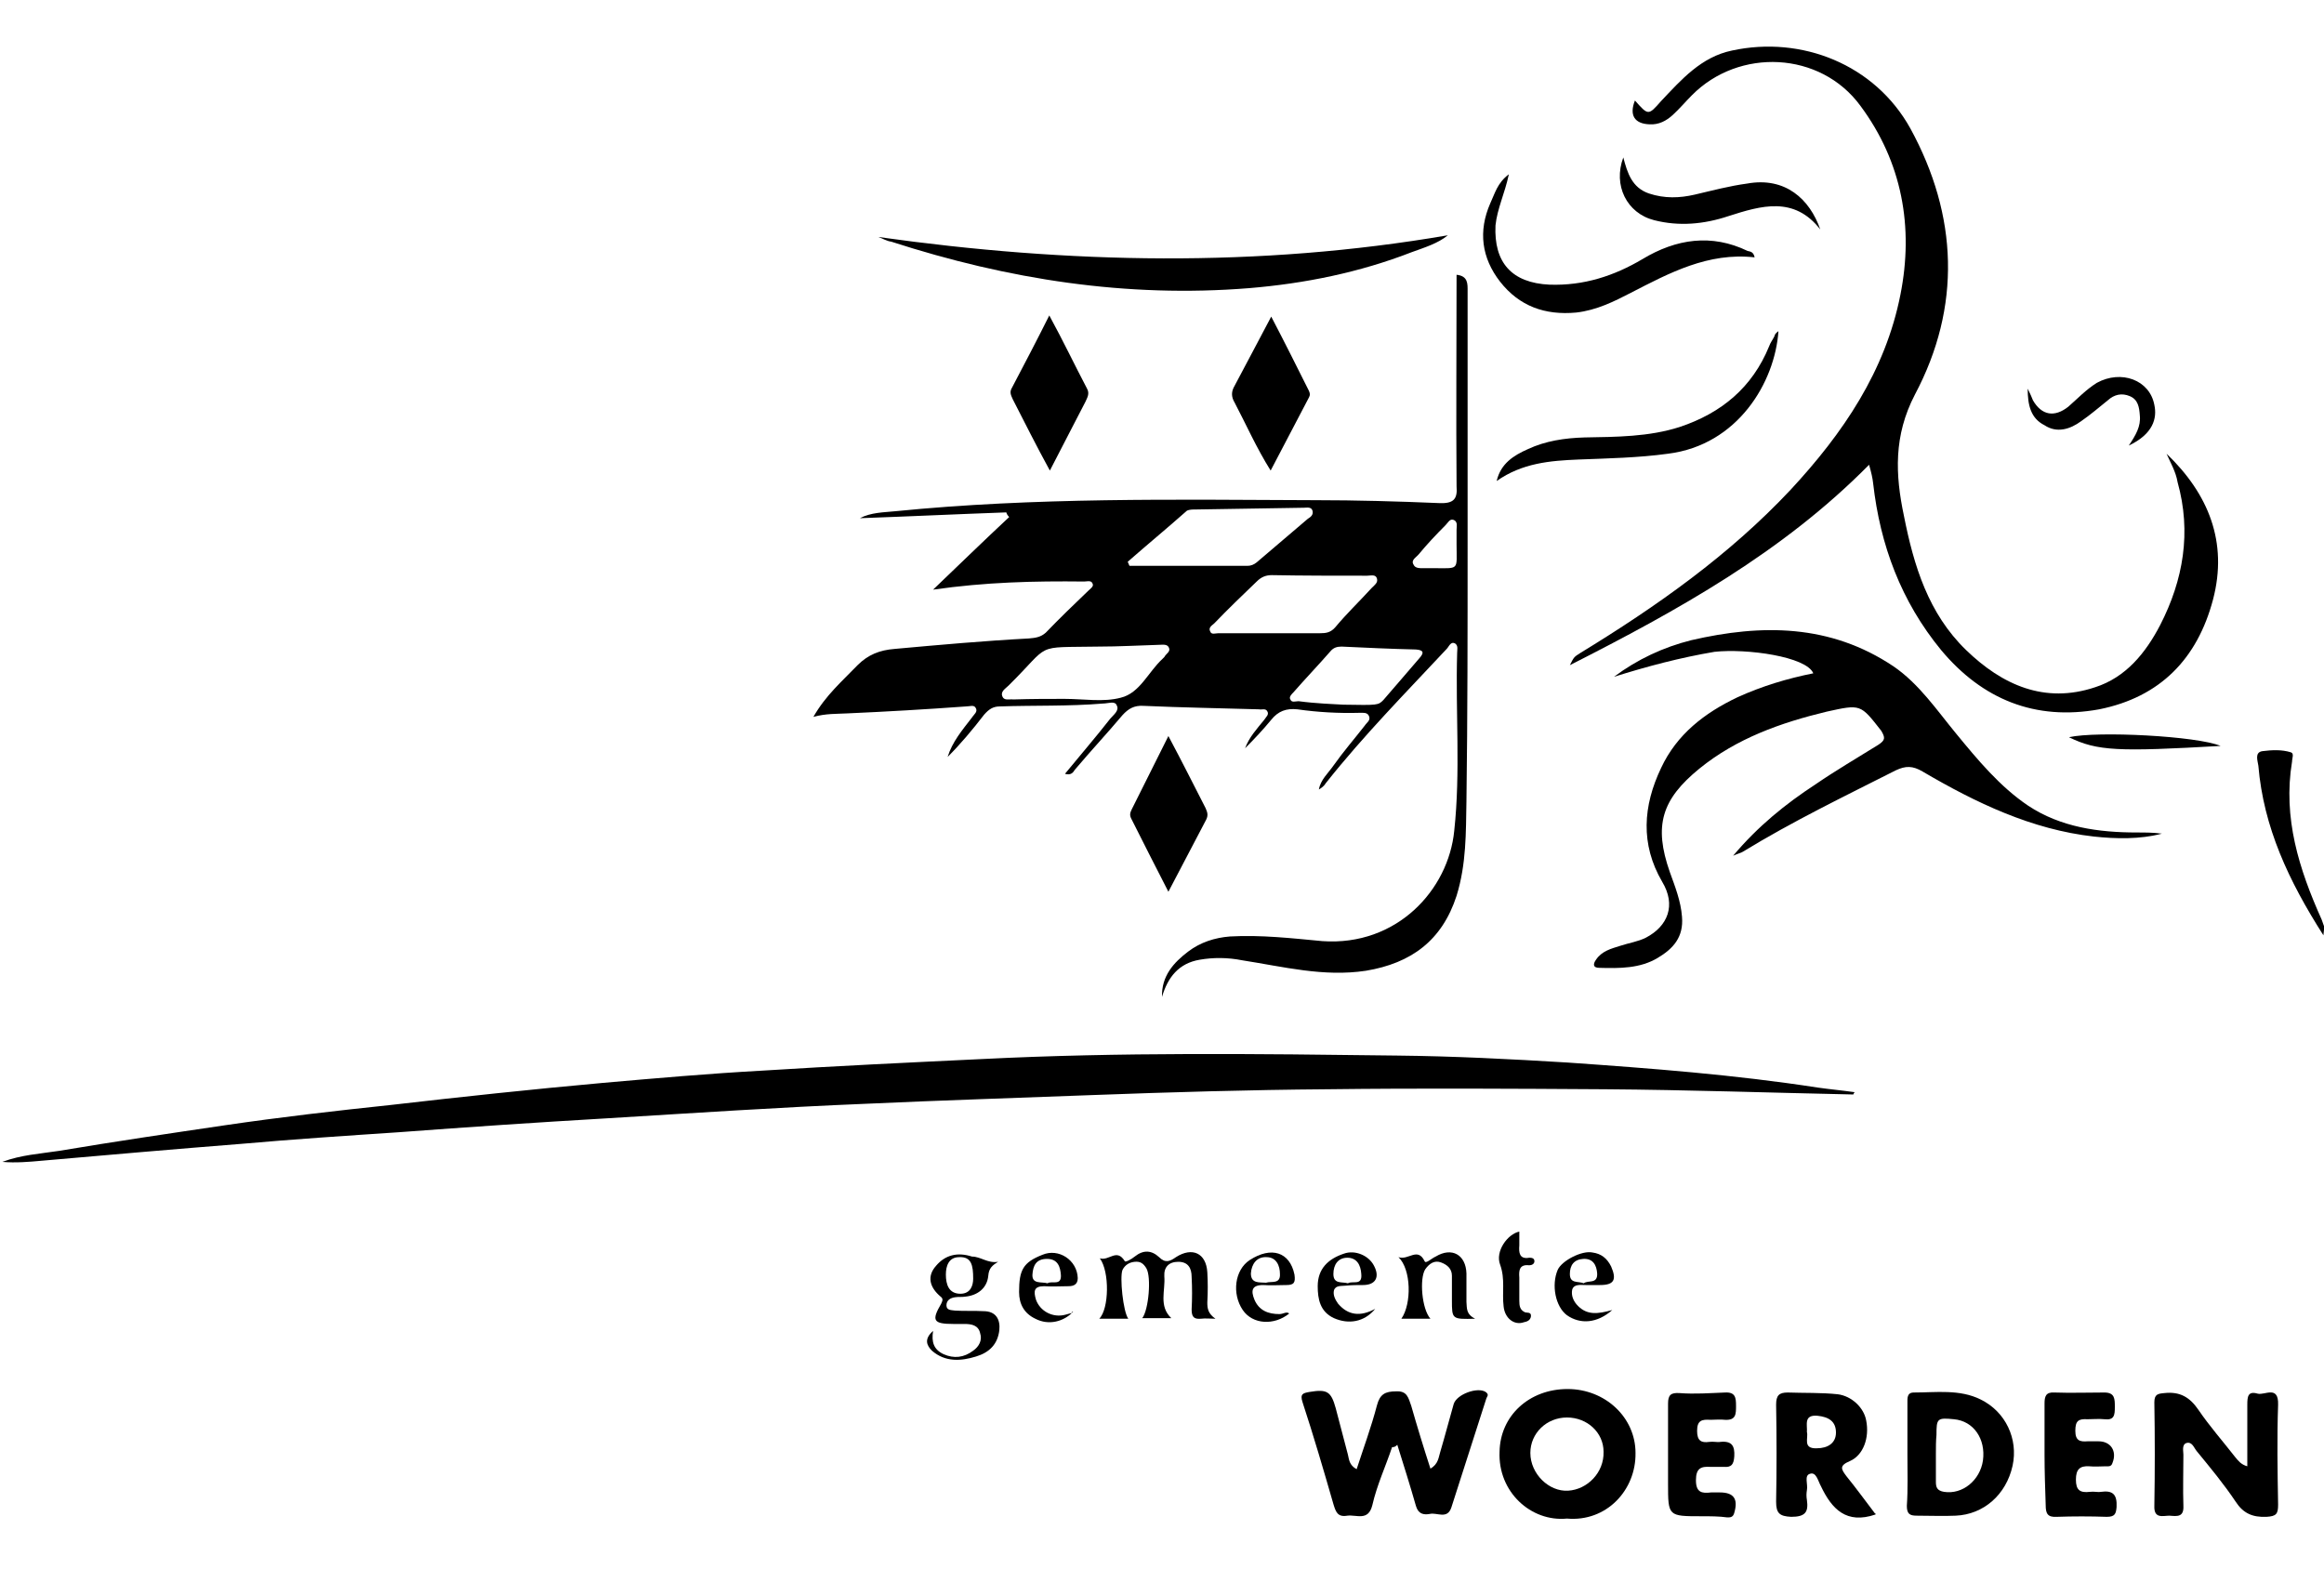 <?xml version="1.0" encoding="utf-8"?>
<!-- Generator: Adobe Illustrator 26.5.0, SVG Export Plug-In . SVG Version: 6.00 Build 0)  -->
<svg version="1.1" id="Layer_1" xmlns="http://www.w3.org/2000/svg" xmlns:xlink="http://www.w3.org/1999/xlink" x="0px" y="0px"
	 viewBox="0 0 400 270" style="enable-background:new 0 0 400 270;" xml:space="preserve">
<style type="text/css">
	.st0{fill-rule:evenodd;clip-rule:evenodd;}
	.st1{fill:#D35454;}
</style>
<g>
	<g>
		<path d="M173.2,88.2c-8.4,0.3-16.8,0.7-25.2,1c1.9-1,4.1-1,6.1-1.2c24-2.4,48.1-2,72.3-1.9c7.1,0,14.2,0.2,21.3,0.5
			c2.4,0.1,3.2-0.6,3-2.9c-0.1-12.1,0-24.2,0-36.4c2,0.2,1.9,1.6,1.9,2.8c0,14.5,0,28.9,0,43.4c0,14.8,0,29.6-0.2,44.4
			c-0.1,5.4,0,10.8-1.7,16.3c-2.5,7.7-7.8,11.6-15.6,12.9c-7.3,1.1-14.2-0.7-21.3-1.8c-2.5-0.5-5-0.5-7.3-0.1
			c-3.6,0.6-5.5,3-6.5,6.4c-0.1-3.6,2-5.9,4.5-7.8c2.1-1.6,4.6-2.4,7.2-2.6c5.3-0.3,10.6,0.3,15.9,0.8c12.8,0.9,21.7-8.8,22.7-19
			c1.1-10.2,0.2-20.4,0.5-30.6c0-0.6,0.2-1.2-0.3-1.6c-0.8-0.5-1.1,0.5-1.5,0.9c-7.1,7.6-14.3,14.9-20.8,23.1
			c-0.3,0.5-0.7,0.8-1.2,1.1c0.3-1.7,1.6-2.8,2.5-4.1c1.7-2.4,3.6-4.6,5.4-6.9c0.3-0.5,1.1-0.9,0.7-1.7c-0.3-0.6-1-0.5-1.6-0.5
			c-3.6,0.1-7.2-0.1-10.7-0.6c-1.9-0.2-3.3,0.3-4.5,1.8c-1.4,1.7-2.9,3.3-4.5,4.9c0.7-1.9,2-3.3,3.3-4.9c0.3-0.5,0.9-0.9,0.5-1.5
			c-0.3-0.5-0.9-0.2-1.4-0.3c-6.7-0.2-13.2-0.3-19.9-0.6c-1.6-0.1-2.6,0.5-3.6,1.6c-2.7,3.2-5.5,6.2-8.2,9.4c-0.3,0.5-0.7,1-1.7,0.7
			c2.7-3.3,5.3-6.3,7.8-9.5c0.6-0.7,1.6-1.4,1.1-2.3c-0.3-0.8-1.5-0.3-2.3-0.3c-6,0.5-12,0.3-17.8,0.5c-1.2,0-1.9,0.5-2.7,1.4
			c-2,2.6-4.1,5.1-6.3,7.3c0.8-2.6,2.5-4.6,4.2-6.8c0.3-0.5,1.1-1,0.6-1.7c-0.3-0.5-1-0.2-1.6-0.2c-6.9,0.5-13.7,0.9-20.5,1.2
			c-1.8,0.1-3.6,0-5.8,0.6c2.1-3.7,5-6.2,7.6-8.9c1.8-1.8,3.8-2.6,6.4-2.8c7.7-0.7,15.5-1.4,23.1-1.8c1.1-0.1,2-0.2,2.9-1
			c2.4-2.5,4.9-4.9,7.3-7.2c0.3-0.3,0.9-0.7,0.8-1.1c-0.2-0.8-0.9-0.5-1.5-0.5c-8.6-0.1-17,0.1-26,1.4c4.5-4.3,8.8-8.5,13.1-12.5
			C173.4,88.7,173.3,88.5,173.2,88.2z M194.1,96.7c0.1,0.2,0.2,0.5,0.3,0.7c6.8,0,13.5,0,20.3,0c0.6,0,1.1-0.2,1.6-0.6
			c2.9-2.5,5.9-5,8.8-7.5c0.5-0.3,1-0.7,0.8-1.4s-1-0.5-1.5-0.5c-6.2,0.1-12.4,0.2-18.6,0.3c-0.5,0-1.1,0-1.5,0.2
			C200.8,91,197.4,93.8,194.1,96.7z M218.6,109c2.8,0,5.8,0,8.6,0c1,0,1.8-0.1,2.6-1c2-2.4,4.2-4.5,6.3-6.8c0.5-0.5,1.1-0.9,0.9-1.6
			c-0.2-0.8-1.1-0.5-1.7-0.5c-5.4,0-11,0-16.4-0.1c-1,0-1.8,0.3-2.6,1.1c-2.5,2.4-4.9,4.7-7.3,7.2c-0.3,0.3-1.1,0.7-0.7,1.4
			c0.2,0.6,0.9,0.3,1.4,0.3C212.5,109,215.5,109,218.6,109z M183.2,120.3L183.2,120.3c3.3,0,6.7,0.6,9.7-0.2
			c3.3-0.8,4.7-4.4,7.2-6.7c0.1-0.1,0.2-0.2,0.3-0.3c0.3-0.6,1.1-0.9,0.8-1.6c-0.3-0.7-1.1-0.5-1.8-0.5c-3.4,0.1-6.9,0.3-10.3,0.3
			c-11.4,0.2-8-0.7-15.5,6.7c-0.5,0.5-1.4,1-1.1,1.8c0.3,0.9,1.2,0.5,1.9,0.6C177.6,120.3,180.4,120.3,183.2,120.3z M231.2,121.3
			c6,0.1,6,0.1,6.9-0.8c2.1-2.4,4.2-4.9,6.2-7.2c0.8-0.9,0.8-1.4-0.6-1.5c-4.3-0.1-8.5-0.3-12.8-0.5c-0.8,0-1.4,0.2-1.9,0.8
			c-2.1,2.4-4.3,4.7-6.4,7.1c-0.3,0.3-0.8,0.8-0.5,1.2c0.2,0.6,0.9,0.3,1.4,0.3C226.5,121.1,229.5,121.2,231.2,121.3z M250.7,93.7
			c0-0.8,0-1.6,0-2.5c0-0.6,0.2-1.2-0.3-1.6c-0.8-0.5-1.1,0.3-1.6,0.8c-1.6,1.6-3.2,3.3-4.6,5c-0.5,0.6-1.4,1-0.9,1.8
			c0.3,0.7,1.2,0.6,2,0.6c0.5,0,0.8,0,1.2,0C251.3,97.8,250.7,98.3,250.7,93.7z"/>
		<path d="M319,188.4c-14.2-0.3-28.5-0.8-42.7-0.9c-15.9-0.1-31.8-0.2-47.9,0c-13.4,0.1-27,0.5-40.4,1c-13,0.5-26,0.9-39,1.5
			c-14.8,0.6-29.7,1.6-44.5,2.5c-12,0.7-23.9,1.5-35.9,2.4c-9,0.6-18.1,1.2-27.1,2c-11.4,0.9-22.9,1.9-34.3,2.9
			C5,200,2.7,200.2,0.4,200c3.2-1.2,6.5-1.4,9.8-1.9c9.5-1.6,19-3,28.5-4.4c9.5-1.4,19.1-2.5,28.6-3.5c12.1-1.4,24.3-2.7,36.5-3.8
			c9.1-0.8,18.2-1.6,27.3-2.1c12.6-0.8,25.3-1.4,37.9-2c23.8-1.2,47.5-0.9,71.4-0.6c9.8,0.1,19.6,0.6,29.4,1.2
			c14.3,1,28.8,2.1,43,4.3c2.1,0.3,4.3,0.5,6.4,0.8C319.2,188.1,319,188.2,319,188.4z"/>
		<path d="M372.9,78.1c7.2,6.9,10.6,15.2,8,25.1c-2.7,10.2-9.1,16.8-19.6,18.9c-11,2-20.1-1.7-27.2-10.2
			c-6.9-8.4-10.5-18.1-11.7-28.7c-0.1-0.9-0.3-1.8-0.7-3.2c-14.9,15.1-33,25.1-51.5,34.5c0.7-1.4,0.7-1.4,1.8-2.1
			c13.1-8,25.6-16.8,36.2-28.1c9-9.7,16.3-20.4,18.9-33.6c2.3-11.6,0.3-22.8-6.9-32.5c-6.9-9.4-20.9-10-29-1.8
			c-1.1,1.1-2.1,2.3-3.3,3.4c-1.1,1-2.4,1.7-4,1.6c-2.6-0.1-3.5-1.6-2.5-4.1c2.3,2.6,2.3,2.6,4.5,0.1c3.5-3.7,6.9-7.6,12.2-8.7
			c12-2.6,24.6,2.4,30.7,13.4c8.2,15,8.8,30.7,0.8,45.8c-3.7,7.1-3.4,13.8-1.9,20.9c1.7,8.6,4.2,16.8,10.7,23.1
			c6.2,6,13.5,9.3,22.2,6.4c5.3-1.7,8.7-5.9,11.2-10.7c4-7.8,5.4-16,3-24.6C374.5,81.2,373.6,79.7,372.9,78.1z"/>
		<path d="M277.8,116.5c4-3,8.5-5.1,13.3-6.3c12.1-2.8,23.9-2.8,34.8,4.5c4.4,3,7.5,7.6,10.8,11.6c3.7,4.5,7.5,9.1,12.4,12.4
			c5.6,3.7,12.1,4.6,18.7,4.6c1.5,0,2.8,0,4.3,0.2c-3.8,1-7.9,0.9-11.7,0.5c-10.7-1.2-20.3-5.8-29.5-11.2c-1.7-1-2.9-1-4.6-0.2
			c-8.9,4.5-17.8,8.8-26.3,14c-0.3,0.2-0.8,0.3-1.7,0.7c4.3-5.1,9-8.9,14.2-12.3c3.5-2.4,7.1-4.5,10.8-6.8c1.2-0.8,1.2-1.2,0.5-2.4
			c-3.6-4.6-3.5-4.6-9.4-3.3c-7.9,1.9-15.5,4.6-21.9,9.8c-6.5,5.3-7.9,9.8-5.1,17.8c0.9,2.5,1.9,5,2.1,7.7c0.3,3.5-1.5,5.5-4.2,7.1
			c-3,1.8-6.5,1.8-10,1.7c-1.2,0-1.1-0.7-0.6-1.4c1-1.5,2.6-1.9,4.2-2.4c1.5-0.5,3-0.7,4.4-1.4c3.8-2,5.2-5.6,2.8-9.6
			c-3.8-6.5-3.3-13.1-0.2-19.6c2.7-5.8,7.5-9.5,13.2-12.2c4.2-1.9,8.5-3.2,13-4.1c-1.2-2.9-11.5-4.3-17-3.7
			C289.2,113.2,283.5,114.7,277.8,116.5z"/>
		<path d="M151.2,40.8c32.7,4.6,65.4,5.3,98-0.3c-1.7,1.4-4,2.1-6.2,2.9c-9,3.5-18.4,5.4-28,6.2c-21.1,1.7-41.5-1.5-61.6-8
			C152.6,41.5,151.8,41,151.2,40.8z"/>
		<path d="M239.6,249.1c-1.1,3.3-2.6,6.5-3.4,10c-0.7,2.8-2.7,1.6-4.3,1.8c-1.7,0.3-2-0.7-2.4-2c-1.7-5.9-3.4-11.7-5.3-17.5
			c-0.5-1.5,0.1-1.6,1.2-1.8c3-0.5,3.7-0.1,4.5,2.8c0.7,2.7,1.4,5.3,2.1,8c0.2,0.8,0.2,1.8,1.5,2.5c1.2-3.7,2.5-7.2,3.5-11
			c0.5-1.9,1.4-2.4,3.3-2.4c1.9-0.1,2.1,1.1,2.6,2.5c1,3.5,2.1,7.1,3.3,10.8c1.4-0.8,1.4-2,1.7-2.9c0.8-2.7,1.5-5.4,2.3-8.2
			c0.5-1.7,4.1-3,5.5-2.1c0.7,0.5,0.2,0.8,0.1,1.2c-2,6.2-4,12.5-6,18.7c-0.7,2.1-2.5,0.8-3.7,1.1c-1.1,0.2-2,0-2.4-1.4
			c-1-3.5-2.1-7-3.2-10.5C240.1,249.1,239.9,249.1,239.6,249.1z"/>
		<path d="M386.8,252.4c0-3.6,0-7.1,0-10.6c0-1.4,0.1-2.4,1.8-1.9c1.2,0.3,3.6-1.5,3.5,1.9c-0.2,5.8-0.1,11.4,0,17.2
			c0,1.6-0.3,2-2,2.1c-2.4,0.1-4-0.6-5.3-2.6c-2-3-4.4-5.9-6.7-8.7c-0.5-0.6-0.8-1.7-1.8-1.4c-0.8,0.3-0.5,1.4-0.5,2
			c0,2.9-0.1,5.9,0,8.8c0.1,2-1.1,1.8-2.4,1.7c-1.1,0-2.7,0.6-2.6-1.7c0.1-6,0.1-11.9,0-17.8c0-1.4,0.6-1.5,1.7-1.6
			c2.7-0.3,4.4,0.7,5.9,2.9c1.9,2.8,4.2,5.4,6.3,8.1C385.2,251.4,385.7,252.1,386.8,252.4z"/>
		<path d="M269.7,261.4c-6.2,0.6-11.9-4.6-11.6-11.5c0.1-6.2,5.1-10.8,11.7-10.8c6.5,0,11.7,4.9,11.7,11
			C281.6,256.5,276.5,262,269.7,261.4z M276,249.9c0-3.3-2.8-5.9-6.3-5.9c-3.5,0-6.3,2.7-6.3,6.1c0,3.6,3.2,6.7,6.5,6.5
			S276.1,253.5,276,249.9z"/>
		<path d="M322.8,260.7c-5,1.7-7.5-0.9-9.4-4.9c-0.5-0.9-0.8-2.5-1.9-2.1c-1,0.3-0.3,1.8-0.5,2.8c-0.1,0.6-0.1,1.1,0,1.7
			c0.3,2.1-0.3,2.9-2.7,2.9c-2-0.1-2.6-0.6-2.6-2.6c0.1-5.5,0.1-11.1,0-16.7c0-1.6,0.5-2.1,2-2.1c2.8,0.1,5.8,0,8.6,0.3
			c2.4,0.3,4.5,2.3,4.9,4.5c0.6,3-0.5,6-2.8,7c-1.9,0.8-1.5,1.4-0.6,2.6c1.7,2.1,3.3,4.3,4.9,6.4
			C322.9,260.5,322.8,260.7,322.8,260.7z M311,246.5c0.3,1-0.8,2.9,1.7,2.8c1.9,0,3.3-0.9,3.3-2.7c0-1.9-1.2-2.7-3.2-2.9
			C310.4,243.5,311.1,245.3,311,246.5z"/>
		<path d="M328.3,250.3c0-2.9,0-5.9,0-8.8c0-0.8-0.1-1.8,1.1-1.8c3.8,0,7.9-0.6,11.5,1.2c4.3,2.1,6.5,6.8,5.5,11.4
			c-1.1,5-5,8.4-9.8,8.6c-2.1,0.1-4.4,0-6.7,0c-1.2,0-1.7-0.3-1.7-1.7C328.4,256.4,328.3,253.3,328.3,250.3z M333.2,250.2
			C333.2,250.2,333.3,250.2,333.2,250.2c0,1.6,0,3.3,0,4.9c0,0.9,0.2,1.5,1.4,1.7c3.2,0.5,6.2-2,6.7-5.4c0.5-3.7-1.6-6.8-5-7.1
			c-2.9-0.3-3-0.1-3,2.7C333.2,248,333.2,249.1,333.2,250.2z"/>
		<path d="M302,44.3c-8-0.9-14.7,2.7-21.3,6.1c-2.9,1.5-5.9,3-9.4,3.4c-5.4,0.5-9.8-1.1-13.1-5.3c-3.2-4.1-3.8-8.7-1.7-13.5
			c0.8-1.7,1.2-3.5,3.2-5c-0.7,3.3-2,5.9-2.3,8.8c-0.3,6.4,2.8,9.9,9.3,10.2c5.9,0.2,11.1-1.5,16-4.4c5.8-3.5,11.9-4.4,18.1-1.4
			C301.2,43.3,301.8,43.3,302,44.3z"/>
		<path d="M351.9,250.4c0-2.9,0-5.9,0-8.8c0-1.2,0.2-2,1.7-1.9c2.8,0.1,5.8,0,8.6,0c1.8,0,1.8,1.1,1.8,2.5s-0.1,2.3-1.8,2.1
			c-1-0.1-1.9,0-2.9,0c-1.6-0.1-2.1,0.3-2.1,2c0,1.7,0.8,1.9,2.1,1.8c0.7,0,1.4,0,1.9,0c2.1,0,3.2,1.7,2.4,3.7
			c-0.2,0.7-0.7,0.6-1.1,0.6c-1,0-1.9,0.1-2.9,0c-1.6-0.1-2.3,0.5-2.3,2.3s0.7,2.3,2.4,2.1c0.7-0.1,1.4,0.1,1.9,0
			c2.1-0.3,2.8,0.5,2.7,2.6c-0.1,1.2-0.3,1.7-1.7,1.7c-2.8-0.1-5.8-0.1-8.6,0c-1.6,0.1-1.9-0.6-1.9-2
			C352,256.1,351.9,253.3,351.9,250.4z"/>
		<path d="M292.9,261c-5.8,0-5.8,0-5.8-5.6c0-4.6,0-9.1,0-13.8c0-1.5,0.5-1.9,2-1.8c2.6,0.2,5.2,0,7.8-0.1c1.8-0.1,1.9,0.9,1.9,2.3
			s0,2.5-1.9,2.4c-0.8-0.1-1.7,0-2.5,0c-1.5-0.1-2.3,0.1-2.3,1.9c0,1.7,0.7,2.1,2.1,1.9c0.7-0.1,1.4,0.1,1.9,0
			c2-0.2,2.5,0.7,2.4,2.5c-0.1,1.4-0.5,1.9-1.8,1.8c-0.7,0-1.5,0-2.3,0c-1.6-0.1-2.5,0.2-2.5,2.3c0,2.1,1,2.3,2.6,2.1
			c0.5,0,1,0,1.5,0c2.4,0,3.2,1.1,2.5,3.5c-0.2,0.8-0.7,0.8-1.2,0.8C295.9,261,294.4,261,292.9,261z"/>
		<path d="M306.1,57c-0.6,8.8-7,19.6-19,21.1c-5.1,0.7-10.3,0.8-15.4,1c-4.9,0.2-9.7,0.6-14.1,3.7c0.7-3,2.9-4.4,5.4-5.5
			c3-1.4,6.3-1.9,9.7-2c5.5-0.1,11.1-0.1,16.4-1.8c7.2-2.4,12.5-6.8,15.4-13.9c0.2-0.6,0.6-1.1,0.9-1.7
			C305.5,57.5,305.6,57.4,306.1,57z"/>
		<path d="M201.1,126.7c2.4,4.5,4.4,8.5,6.4,12.4c0.3,0.7,0.5,1.2,0.1,2c-2.1,4-4.2,8-6.5,12.4c-2.3-4.5-4.4-8.6-6.4-12.6
			c-0.3-0.6-0.2-1,0.1-1.6C196.8,135.3,198.8,131.3,201.1,126.7z"/>
		<path d="M218.7,81c-2.5-4-4.2-7.9-6.2-11.7c-0.6-1-0.6-1.9,0-2.9c2-3.8,4.1-7.7,6.3-11.9c2.3,4.4,4.4,8.6,6.5,12.8
			c0.2,0.5,0.2,0.7,0,1.1C223.2,72.4,221,76.6,218.7,81z"/>
		<path d="M180.7,81c-2.3-4.2-4.3-8.2-6.4-12.3c-0.3-0.7-0.6-1.2-0.1-2c2.1-4,4.2-8,6.4-12.4c2.4,4.4,4.4,8.6,6.5,12.6
			c0.5,0.9,0,1.6-0.3,2.3C184.8,73,182.9,76.8,180.7,81z"/>
		<path d="M313.3,39.5c-4.5-5.8-10.2-4.1-15.8-2.3c-4.2,1.4-8.5,1.8-12.8,0.7c-4.7-1.2-7.1-6-5.3-10.8c0.7,2.7,1.5,5.2,4.4,6.2
			c2.7,0.9,5.3,0.8,7.9,0.2c3-0.7,6-1.5,9-1.9C307.3,30.4,311.5,34.3,313.3,39.5z"/>
		<path d="M194.2,227c-1.8,0-3.4,0-5,0c1.7-1.7,1.8-8.1,0.1-10.4c1.6,0.5,2.9-1.8,4.3,0.5c0.1,0.2,1.1-0.3,1.7-0.8
			c1.5-1.2,2.9-1.1,4.2,0.1c1.1,1.1,1.9,0.7,2.9,0c2.8-1.8,5.2-0.7,5.4,2.6c0.1,1.7,0.1,3.4,0,5.2c0,1,0.1,1.9,1.4,2.8
			c-1,0-1.7-0.1-2.5,0c-1.2,0.1-1.6-0.3-1.6-1.6c0.1-1.9,0.1-3.7,0-5.6c0-1.5-0.6-2.6-2.3-2.6c-1.6,0-2.5,0.9-2.4,2.5
			c0.2,2.5-1,5.1,1.2,7.2c-1.7,0-3.3,0-5,0c1.1-1.4,1.6-7.1,0.7-8.6c-0.5-0.8-1-1.2-2-1.1c-1,0.1-1.7,0.6-2.1,1.4
			C192.7,219.8,193.3,225.8,194.2,227z"/>
		<path d="M399.9,161c-6-9.4-10.3-18.6-11.2-29.2c-0.1-0.8-0.7-2.3,0.7-2.5c1.6-0.2,3.3-0.3,4.9,0.2c0.6,0.2,0.2,1,0.2,1.6
			c-1.6,9.7,1.2,18.5,5.1,27.2c0.2,0.5,0.3,0.9,0.5,1.4C400,159.8,400,160.1,399.9,161z"/>
		<path d="M171.8,217.2c-1,0.6-1.6,1.1-1.7,2.4c-0.2,2.1-1.8,3.4-4,3.6c-0.6,0.1-1.1,0-1.7,0.1c-0.8,0.1-1.5,0.5-1.5,1.4
			c0,0.9,0.9,0.8,1.5,0.9c1.6,0.1,3.3,0,4.9,0.1c2.1,0,2.9,1.4,2.7,3.3c-0.3,2.4-1.7,3.8-4,4.5c-2.6,0.8-5.3,1-7.6-1
			c-0.9-0.9-1.4-2,0.2-3.4c-0.3,1.9,0.1,3.2,1.8,4c1.8,0.8,3.5,0.6,5.1-0.6c1-0.7,1.6-1.8,1.2-3c-0.3-1.4-1.5-1.6-2.7-1.6
			c-0.7,0-1.4,0-1.9,0c-3.5,0-3.8-0.6-2.1-3.5c0.3-0.6,0.3-0.9-0.1-1.2c-1.9-1.6-2.4-3.5-0.8-5.3c1.6-1.9,3.7-2.4,6.2-1.6
			C168.8,216.3,170,217.5,171.8,217.2z M167.5,220.1c0-2.3-0.3-3.8-2.4-3.7c-1.8,0-2.3,1.5-2.3,3c0,1.7,0.5,3.3,2.5,3.3
			C167.1,222.7,167.5,221.2,167.5,220.1z"/>
		<path d="M349,66.9c0.5,1,0.7,1.5,0.9,2c1.5,2.6,3.7,3,6.1,1.1c1.6-1.4,3-2.9,4.9-4.1c4.2-2.3,9.1-0.5,9.9,3.8c0.5,2.3-0.2,5-4.4,7
			c1.2-1.8,2.1-3.3,1.9-5.2c-0.1-1.4-0.3-2.7-1.7-3.3c-1.4-0.6-2.7-0.3-3.8,0.7c-1.5,1.2-3,2.5-4.6,3.6c-1.9,1.4-4.2,2.1-6.3,0.7
			C349.5,72,349,69.7,349,66.9z"/>
		<path d="M253.9,227c-4,0.1-4,0.1-4-3.2c0-1.4,0-2.8,0-4.2c0-1.2-0.8-1.9-1.9-2.3s-2,0.2-2.7,1.2c-1,1.6-0.6,6.8,0.9,8.5
			c-0.9,0-1.7,0-2.5,0c-0.8,0-1.6,0-2.5,0c1.8-2.6,1.7-8.5-0.5-10.6c1.7,0.6,3.3-1.8,4.5,0.7c0.2,0.5,1.2-0.5,1.9-0.8
			c2.8-1.7,5.2-0.3,5.3,2.9c0,1.6,0,3.3,0,4.9C252.5,225.2,252.3,226.2,253.9,227z"/>
		<path d="M277.5,225.5c-2.6,2.3-5.5,2.5-7.8,0.9c-2-1.5-2.7-5.2-1.6-7.8c0.7-1.6,4.2-3.4,6-3c1.5,0.2,2.5,1,3.2,2.4
			c1,2.3,0.5,3.2-1.9,3.2c-0.8,0-1.6,0-2.5,0s-2-0.2-2.3,0.8c-0.2,1,0.2,2,1,2.8C273.2,226.4,275,226.2,277.5,225.5z M272.6,220.9
			c0.7-0.6,2.4,0.2,2.3-1.7c-0.1-1.4-0.7-2.6-2.4-2.5c-1.6,0.1-2.3,1.1-2.3,2.6C270.2,221,271.6,220.5,272.6,220.9z"/>
		<path d="M184.7,225.8c-1.6,1.7-4.2,2.4-6.5,1.2c-1.9-0.9-2.8-2.5-2.8-4.6c0-3.8,0.7-5.1,4-6.4c2.8-1.2,6,0.9,6.1,4
			c0,1.1-0.7,1.4-1.6,1.4c-1.4,0-2.8,0.1-4.2,0c-1.8,0-1.8,0.9-1.4,2.3c0.7,2,2.9,3.2,5.1,2.6c0.3-0.1,0.8-0.2,1.1-0.3
			C184.5,225.7,184.6,225.8,184.7,225.8z M180.3,220.9c0.7-0.5,2.4,0.5,2.3-1.4c-0.1-1.4-0.5-2.8-2.4-2.8c-1.9,0-2.4,1.2-2.5,2.7
			C177.6,221.1,179.3,220.6,180.3,220.9z"/>
		<path d="M236.7,225.3c-1.9,2.3-4.6,2.7-7.1,1.6c-2.4-1.1-2.8-3.3-2.8-5.5c0-3,1.8-4.7,4.5-5.6c1.9-0.7,4.3,0.3,5.2,2.1
			c1,1.9,0.3,3.3-1.9,3.3c-1,0-1.9,0-2.9,0.1c-0.8,0.1-1.8-0.1-2.1,0.8c-0.2,0.8,0.2,1.6,0.7,2.3C232,226.4,234.1,226.7,236.7,225.3
			z M232,220.9c0.8-0.5,2.5,0.5,2.3-1.6c-0.1-1.6-0.8-2.8-2.4-2.8c-1.6,0-2.4,1.2-2.4,2.8C229.5,221.1,231,220.6,232,220.9z"/>
		<path d="M221.9,226.1c-2.6,2.1-6.3,1.9-8-0.6c-1.9-2.8-1.4-6.9,1.2-8.6c3.7-2.4,6.9-1.4,7.7,2.5c0.2,1.4-0.1,1.8-1.4,1.8
			c-1.4,0-2.6,0.1-4,0c-2,0-2.1,1-1.5,2.5c0.8,1.9,2.4,2.5,4.3,2.5C220.9,226.2,221.4,225.7,221.9,226.1z M217.9,220.8
			c0.9-0.3,2.5,0.3,2.4-1.5c0-1.4-0.6-2.9-2.3-2.9c-1.7-0.1-2.6,1.2-2.7,2.8C215.3,221,216.8,220.7,217.9,220.8z"/>
		<path d="M382.2,128.4c-17.6,1-21.2,0.9-26.1-1.5C361,125.8,378.2,126.7,382.2,128.4z"/>
		<path d="M261.5,212c0,0.8,0,1.6,0,2.4c-0.1,1.2,0,2.4,1.7,2.1c0.3,0,0.9,0,0.9,0.6c0,0.5-0.5,0.7-0.9,0.7
			c-1.7-0.2-1.8,0.9-1.7,2.1c0,1.4,0,2.6,0,4c0,0.9,0.1,1.6,1,2c0.3,0.1,1.1-0.1,1,0.7c-0.1,0.7-0.7,0.9-1.2,1
			c-1.7,0.6-3.3-0.7-3.5-2.7c-0.3-2.4,0.3-4.7-0.6-7.2C257.3,215.4,259.5,212.4,261.5,212z"/>
	</g>
</g>
</svg>
